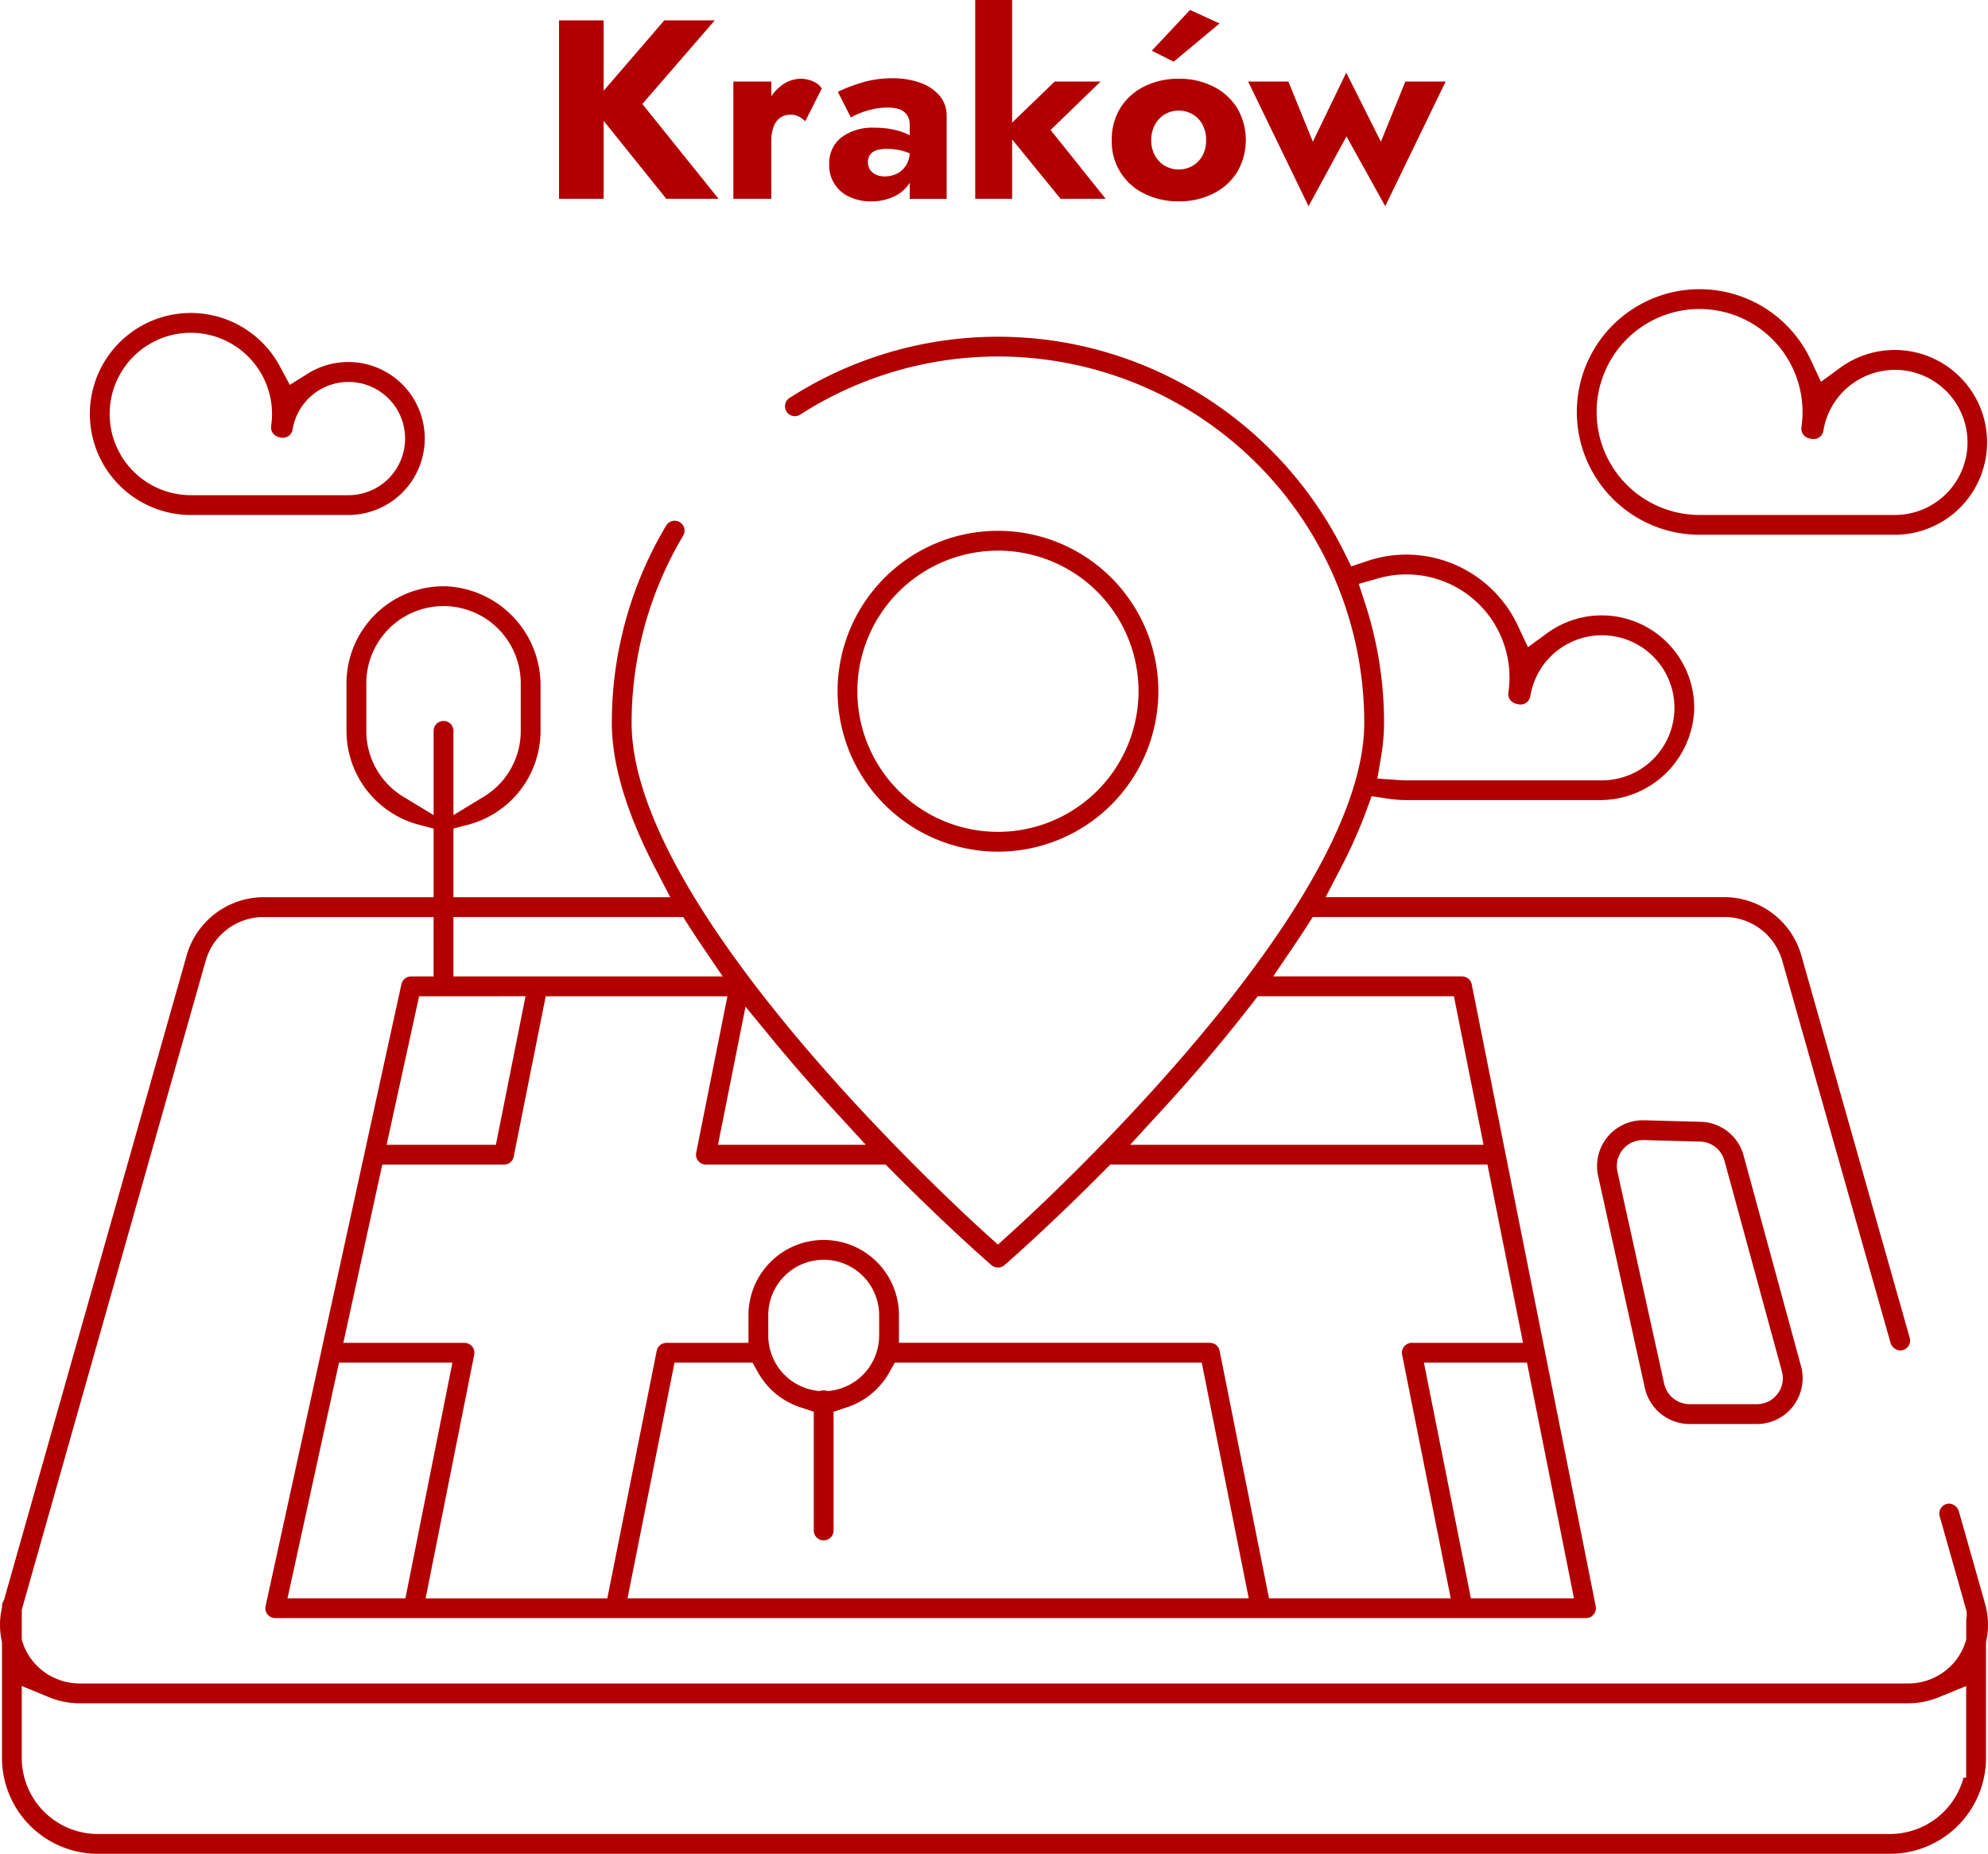 <?xml version="1.0" encoding="UTF-8"?>
<svg xmlns="http://www.w3.org/2000/svg" width="274.519" height="255.934" viewBox="0 0 274.519 255.934">
  <g id="Group_19238" data-name="Group 19238" transform="translate(-116.998 -176.748)">
    <g id="Group_19236" data-name="Group 19236" transform="translate(116.998 216.675)">
      <path id="Path_20201" data-name="Path 20201" d="M232.719,450.942a4.1,4.1,0,0,1-4.022,3.3H214.091l-4.183,19.14h13.335a4.1,4.1,0,0,1,4.023,4.9l-6.06,30.368h19.516l6.38-31.973a4.1,4.1,0,0,1,4.022-3.3h8.6v-1.075a13.124,13.124,0,0,1,26.249,0v1.075h40.206a4.1,4.1,0,0,1,4.022,3.3l6.38,31.973h19.516l-6.06-30.368a4.1,4.1,0,0,1,4.023-4.9h12.021l-3.817-19.14H313.55c-7.493,7.561-13.254,12.6-13.954,13.213a4.1,4.1,0,0,1-5.38,0c-.7-.608-6.461-5.652-13.954-13.213H256.578a4.1,4.1,0,0,1-4.023-4.9L256.215,431H236.7Z" transform="translate(-159.101 -330.653)" fill="none"></path>
      <path id="Path_20202" data-name="Path 20202" d="M304.4,450.1h10.85c-2.912-3.171-5.9-6.577-8.828-10.135Z" transform="translate(-201.92 -334.715)" fill="none"></path>
      <path id="Path_20203" data-name="Path 20203" d="M453,446.038,450,431H426.5c-4.12,5.338-8.514,10.434-12.741,15.038Z" transform="translate(-251.475 -330.653)" fill="none"></path>
      <path id="Path_20204" data-name="Path 20204" d="M482.652,523.5l5.4,27.069h8.654l-5.4-27.069Z" transform="translate(-282.696 -372.57)" fill="none"></path>
      <path id="Path_20205" data-name="Path 20205" d="M224.123,431l-3.286,15.038h9.45l3-15.038Z" transform="translate(-164.053 -330.653)" fill="none"></path>
      <path id="Path_20206" data-name="Path 20206" d="M245.384,413.733H265.79q-.923-1.363-1.8-2.734H236.5v2.734h8.887Z" transform="translate(-171.15 -321.589)" fill="none"></path>
      <path id="Path_20207" data-name="Path 20207" d="M149.688,271.974a8.486,8.486,0,0,0,8.476,8.476h21.768a5.09,5.09,0,1,0-5.014-5.905,4.1,4.1,0,0,1-4.959,3.348l-.265-.06a4.1,4.1,0,0,1-3.148-4.6,8.7,8.7,0,0,0,.094-1.26,8.476,8.476,0,0,0-16.952,0Z" transform="translate(-131.812 -254.748)" fill="none"></path>
      <path id="Path_20208" data-name="Path 20208" d="M525.174,268.982a11.5,11.5,0,0,0,11.484,11.484h26.974a7.288,7.288,0,1,0-7.181-8.454,4.1,4.1,0,0,1-4.957,3.349l-.33-.075a4.1,4.1,0,0,1-3.15-4.6,11.671,11.671,0,0,0,.126-1.7,11.483,11.483,0,1,0-22.967,0Z" transform="translate(-301.965 -252.03)" fill="none"></path>
      <path id="Path_20209" data-name="Path 20209" d="M226.528,346.99v6.773a7.925,7.925,0,0,0,3.828-6.773v-6.562a7.929,7.929,0,0,0-15.859,0v6.562a7.924,7.924,0,0,0,3.828,6.773V346.99a4.1,4.1,0,1,1,8.2,0Z" transform="translate(-161.18 -286.017)" fill="none"></path>
      <path id="Path_20210" data-name="Path 20210" d="M320.224,510.155a4.146,4.146,0,0,1,.694-.063,4.1,4.1,0,0,1,.694.063,4.926,4.926,0,0,0,4.227-4.867v-2.834a4.922,4.922,0,1,0-9.843,0v2.834A4.925,4.925,0,0,0,320.224,510.155Z" transform="translate(-207.176 -360.803)" fill="none"></path>
      <path id="Path_20211" data-name="Path 20211" d="M316.736,523.5a13.187,13.187,0,0,1-7.325,6.02v14.418a4.1,4.1,0,0,1-8.2,0V529.52a13.187,13.187,0,0,1-7.325-6.02h-6.931l-5.4,27.069h79.126l-5.4-27.069Z" transform="translate(-191.566 -372.57)" fill="none"></path>
      <path id="Path_20212" data-name="Path 20212" d="M469.22,342.272a30.883,30.883,0,0,1-.458,5.162c.275.019.55.033.826.033h26.975a7.288,7.288,0,1,0-7.181-8.454,4.1,4.1,0,0,1-4.957,3.349l-.33-.075a4.1,4.1,0,0,1-3.15-4.6,11.675,11.675,0,0,0,.126-1.7,11.49,11.49,0,0,0-14.6-11.054A55.834,55.834,0,0,1,469.22,342.272Z" transform="translate(-275.363 -282.391)" fill="none"></path>
      <path id="Path_20213" data-name="Path 20213" d="M201.728,523.5l-5.916,27.069h10.639l5.4-27.069Z" transform="translate(-152.713 -372.57)" fill="none"></path>
      <path id="Path_20214" data-name="Path 20214" d="M539.776,468.158a.853.853,0,0,0-.8-.631l-7.81-.213h-.027a.856.856,0,0,0-.833,1.04h0l6.453,29.286a.862.862,0,0,0,.837.672h9.285a.856.856,0,0,0,.826-1.081Z" transform="translate(-304.28 -347.109)" fill="none"></path>
      <circle id="Ellipse_149" data-name="Ellipse 149" cx="16.679" cy="16.679" r="16.679" transform="translate(121.126 38.826)" fill="none"></circle>
      <path id="Path_20215" data-name="Path 20215" d="M132.823,608.637a14.009,14.009,0,0,1-5.327-1.043v5.846a7.783,7.783,0,0,0,7.774,7.774H382.757a7.783,7.783,0,0,0,7.774-7.774h0v-5.846a14.009,14.009,0,0,1-5.327,1.043Z" transform="translate(-121.755 -410.677)" fill="none"></path>
      <path id="Path_20216" data-name="Path 20216" d="M548.448,491.26l-7.928-29.075a6.288,6.288,0,0,0-5.929-4.659l-7.81-.213-.186,0A6.326,6.326,0,0,0,520.431,465l6.453,29.286a6.363,6.363,0,0,0,6.177,4.965h9.285a6.325,6.325,0,0,0,6.1-7.988ZM545.2,495.1a3.565,3.565,0,0,1-2.852,1.41H533.06a3.614,3.614,0,0,1-3.507-2.817L523.1,464.41l-.064-.291v-.1a3.59,3.59,0,0,1,3.567-3.973h.1l7.81.213a3.571,3.571,0,0,1,3.365,2.641l7.928,29.077A3.557,3.557,0,0,1,545.2,495.1Z" transform="translate(-299.748 -342.576)" fill="#b20000"></path>
      <path id="Path_20217" data-name="Path 20217" d="M350.645,352.792A22.147,22.147,0,1,0,328.5,330.645,22.172,22.172,0,0,0,350.645,352.792Zm0-41.56a19.413,19.413,0,1,1-19.413,19.413A19.435,19.435,0,0,1,350.645,311.233Z" transform="translate(-212.841 -275.14)" fill="#b20000"></path>
      <path id="Path_20218" data-name="Path 20218" d="M515.173,264.45A16.972,16.972,0,0,0,532.125,281.4H559.1a12.756,12.756,0,1,0-7.528-23.076l-2.679,1.955-1.408-3a16.951,16.951,0,0,0-32.311,7.171Zm16.952-14.218a14.234,14.234,0,0,1,14.218,14.218,14.412,14.412,0,0,1-.156,2.1,1.374,1.374,0,0,0,1.05,1.535l.33.075a1.362,1.362,0,0,0,1.065-.2,1.375,1.375,0,0,0,.587-.917,10.016,10.016,0,1,1,9.88,11.623H532.126a14.218,14.218,0,0,1,0-28.436Z" transform="translate(-297.433 -247.498)" fill="#b20000"></path>
      <path id="Path_20219" data-name="Path 20219" d="M391.242,455.7V439.726l.056-.273a10.543,10.543,0,0,0-.193-5.052l-3.59-12.667a1.5,1.5,0,0,0-1.329-1.137h-.027a1.367,1.367,0,0,0-1.315,1.74l3.631,12.81.077.27.02.281.007.1v.377l-.046.249a1.354,1.354,0,0,0-.026.254v2.717l-.141.422a8.051,8.051,0,0,1-1.214,2.307,8.322,8.322,0,0,1-6.706,3.3H128.066a8.323,8.323,0,0,1-6.707-3.3,8.043,8.043,0,0,1-1.214-2.307l-.141-.422v-4.13l.1-.365,25.32-89.332a8.321,8.321,0,0,1,8.029-5.956h23.42v8.2h-3.111a1.375,1.375,0,0,0-1.335,1.076l-5.077,23.233,0,.015-.011.049v0l-5.971,27.32,0,.015,0,.015-7.694,35.205a1.372,1.372,0,0,0,.656,1.481,1.564,1.564,0,0,0,.788.178H335.905a1.561,1.561,0,0,0,.776-.173,1.376,1.376,0,0,0,.669-1.461l-17.122-85.856a1.371,1.371,0,0,0-1.341-1.1H292.815l2.888-4.267c.622-.919,1.217-1.819,1.767-2.678l.807-1.258h56.778a8.321,8.321,0,0,1,8.029,5.956l14.952,52.751a1.5,1.5,0,0,0,1.328,1.137h.027a1.367,1.367,0,0,0,1.315-1.74l-14.992-52.895a11.065,11.065,0,0,0-10.659-7.945H300.049l2.078-4a68.357,68.357,0,0,0,3.51-7.846l.773-2.1,2.21.342a17.149,17.149,0,0,0,2.6.2h26.644a13.019,13.019,0,0,0,13.08-12.368A12.778,12.778,0,0,0,330.669,300.4l-2.679,1.955-1.408-3a17.04,17.04,0,0,0-15.359-9.781,16.867,16.867,0,0,0-5.373.874l-2.254.756-1.062-2.127a53.644,53.644,0,0,0-19.324-21.363,53.209,53.209,0,0,0-57.18.232,1.364,1.364,0,0,0-.628,1.016,1.357,1.357,0,0,0,1.349,1.5,1.4,1.4,0,0,0,.757-.224,50.563,50.563,0,0,1,77.877,42.572c0,25.462-43.759,65.844-48.748,70.365l-1.836,1.663-1.836-1.663c-4.989-4.52-48.748-44.9-48.748-70.365a50.451,50.451,0,0,1,7.105-25.826,1.375,1.375,0,0,0-.193-1.681,1.366,1.366,0,0,0-2.135.252,53.15,53.15,0,0,0-7.511,27.255c0,5.666,2.016,12.418,5.993,20.065l2.078,4H179.61V327.4l2.039-.536a13.408,13.408,0,0,0,9.992-12.957v-6.219a13.672,13.672,0,0,0-12.99-13.735c-.136,0-.272-.006-.407-.006a13.416,13.416,0,0,0-13.4,13.4v6.562a13.409,13.409,0,0,0,9.992,12.958l2.039.536v9.474H153.457A11.065,11.065,0,0,0,142.8,344.82l-25.171,88.805-.076.266-.127.246a1.354,1.354,0,0,0-.148.579l-.007.235-.048.23a10.531,10.531,0,0,0-.007,4.273l.056.273V455.7a13.257,13.257,0,0,0,13.242,13.242H378A13.257,13.257,0,0,0,391.242,455.7ZM304.623,293.615l2.738-.774a14.224,14.224,0,0,1,18.08,13.685,14.417,14.417,0,0,1-.156,2.1,1.374,1.374,0,0,0,1.05,1.535l.331.075a1.361,1.361,0,0,0,1.064-.2,1.374,1.374,0,0,0,.587-.917,10.016,10.016,0,1,1,9.88,11.623H311.223c-.306,0-.62-.013-1.017-.04l-3.01-.21.505-2.975a28.3,28.3,0,0,0,.419-4.7,53.121,53.121,0,0,0-2.615-16.5ZM172.979,433.668H156.7l.725-3.318,5.916-27.069.47-2.15h15.659l-.652,3.269-5.4,27.069Zm113.13,0H203.65l.652-3.269,5.4-27.069.439-2.2h10.767l.785,1.387a10.407,10.407,0,0,0,5.8,4.771l1.877.62V424.3a1.367,1.367,0,0,0,2.734,0V407.908l1.877-.62a10.406,10.406,0,0,0,5.8-4.771l.785-1.387h42.377l.439,2.2,5.4,27.069.652,3.269ZM223.086,397.42v-2.834a7.656,7.656,0,1,1,15.312,0v2.834a7.689,7.689,0,0,1-6.576,7.574l-.425.061-.423-.073a1.382,1.382,0,0,0-.232-.024,1.483,1.483,0,0,0-.238.025l-.419.071-.421-.06A7.687,7.687,0,0,1,223.086,397.42Zm105.207,5.91,5.4,27.069.652,3.269H320.113l-.439-2.2-5.4-27.069-.652-3.269h14.233ZM277.264,366.47c4.67-5.085,8.906-10.084,12.591-14.859l.821-1.064h27.09l.439,2.2,3,15.038.652,3.269h-48.8Zm-57.318-14.478,3.664,4.455c2.7,3.281,5.637,6.653,8.731,10.023l4.208,4.584H216.143l.652-3.269,2.022-10.135Zm-3.153,1.824-3.659,18.337a1.368,1.368,0,0,0,1.341,1.635H239.3l.8.809c7.481,7.549,13.181,12.53,13.806,13.073a1.349,1.349,0,0,0,.9.335,1.369,1.369,0,0,0,.9-.336c.624-.542,6.32-5.52,13.805-13.073l.8-.809H322.4l.439,2.2,3.818,19.14.652,3.269H311.954a1.368,1.368,0,0,0-1.341,1.636l6.059,30.367.652,3.269H292.233l-.439-2.2-6.38-31.973a1.371,1.371,0,0,0-1.341-1.1h-42.94v-3.809a10.39,10.39,0,0,0-20.78,0V398.4H209.022a1.371,1.371,0,0,0-1.341,1.1l-6.38,31.973-.439,2.2H175.77l.652-3.269,6.06-30.368a1.368,1.368,0,0,0-1.341-1.635H164.409l.725-3.318,4.183-19.14.47-2.15h16.807a1.371,1.371,0,0,0,1.341-1.1l3.98-19.942.439-2.2h25.092Zm-37.182-8.738V339.61h31.718l.807,1.258c.552.859,1.146,1.76,1.767,2.678l2.888,4.267H179.611Zm6.621,5.469h3.334l-.652,3.269-3,15.038-.439,2.2H170.386l.725-3.318L174.4,352.7l.47-2.151h11.365Zm-13.509-27.53a10.592,10.592,0,0,1-5.142-9.109v-6.562a10.663,10.663,0,0,1,21.327,0v6.562a10.594,10.594,0,0,1-5.141,9.109l-4.155,2.526V313.908a1.367,1.367,0,0,0-2.734,0v11.635ZM378,466.206H130.513A10.52,10.52,0,0,1,120,455.7v-9.924l3.772,1.548a11.244,11.244,0,0,0,4.289.838h252.38a11.244,11.244,0,0,0,4.289-.838l3.772-1.548v12.658h-.361A10.526,10.526,0,0,1,378,466.206Z" transform="translate(-116.998 -252.934)" fill="#b20000"></path>
      <path id="Path_20220" data-name="Path 20220" d="M139.688,267.442a13.961,13.961,0,0,0,13.945,13.945H175.4a10.559,10.559,0,1,0-5.622-19.513l-2.474,1.551-1.385-2.571a13.943,13.943,0,0,0-26.232,6.588Zm13.945-11.21a11.223,11.223,0,0,1,11.21,11.21,11.419,11.419,0,0,1-.122,1.658,1.373,1.373,0,0,0,1.049,1.535l.264.06a1.382,1.382,0,0,0,.306.034,1.354,1.354,0,0,0,.762-.233,1.373,1.373,0,0,0,.587-.918,7.816,7.816,0,1,1,7.714,9.074H153.633a11.21,11.21,0,1,1,0-22.421Z" transform="translate(-127.28 -250.216)" fill="#b20000"></path>
    </g>
    <g id="Group_19237" data-name="Group 19237" transform="translate(194.194 176.747)">
      <path id="Path_20221" data-name="Path 20221" d="M285.81,183.64v24.634h-6.158V183.64Zm15.343,0-9.994,11.543,10.522,13.091h-7.214l-10.381-12.915,10.1-11.719Z" transform="translate(-279.652 -180.825)" fill="#b20000"></path>
      <path id="Path_20222" data-name="Path 20222" d="M320.463,212.123H315.22V195.935h5.243Zm3.783-11.367a2.548,2.548,0,0,0-1.179-.246,2.319,2.319,0,0,0-1.372.422,2.626,2.626,0,0,0-.915,1.232,5.422,5.422,0,0,0-.317,1.971L319.2,202.27a7.6,7.6,0,0,1,.757-3.449,6.373,6.373,0,0,1,1.988-2.393,4.36,4.36,0,0,1,2.569-.88,4.2,4.2,0,0,1,1.689.352,2.751,2.751,0,0,1,1.232.985l-2.287,4.54A3.652,3.652,0,0,0,324.247,200.756Z" transform="translate(-291.149 -184.674)" fill="#b20000"></path>
      <path id="Path_20223" data-name="Path 20223" d="M340.438,208.1a1.987,1.987,0,0,0,.845.669,2.879,2.879,0,0,0,1.161.229,3.724,3.724,0,0,0,1.69-.387,3.167,3.167,0,0,0,1.267-1.161,3.475,3.475,0,0,0,.493-1.9l.563,2.111a4.108,4.108,0,0,1-.845,2.622,5.229,5.229,0,0,1-2.182,1.619,7.568,7.568,0,0,1-2.886.545,7.035,7.035,0,0,1-2.867-.581,4.737,4.737,0,0,1-2.9-4.557,4.5,4.5,0,0,1,1.654-3.677,7.2,7.2,0,0,1,4.68-1.355,11.49,11.49,0,0,1,2.658.282,9.481,9.481,0,0,1,2.023.7,4.4,4.4,0,0,1,1.267.88v2.358a6.221,6.221,0,0,0-1.953-.968,8.067,8.067,0,0,0-2.34-.334,4.422,4.422,0,0,0-1.513.211,1.737,1.737,0,0,0-.845.616,1.711,1.711,0,0,0-.282,1A1.788,1.788,0,0,0,340.438,208.1Zm-4.469-10.786a23.523,23.523,0,0,1,3.307-1.267,14.248,14.248,0,0,1,4.223-.6,11.161,11.161,0,0,1,3.836.616,6.209,6.209,0,0,1,2.675,1.777,4.261,4.261,0,0,1,.985,2.85v11.4h-5.1V201.884a2.571,2.571,0,0,0-.194-1.038,2.023,2.023,0,0,0-.58-.757,2.4,2.4,0,0,0-.968-.457,5.641,5.641,0,0,0-1.32-.141,9.215,9.215,0,0,0-2.129.246,11.068,11.068,0,0,0-1.812.581,10.458,10.458,0,0,0-1.126.545Z" transform="translate(-297.469 -184.64)" fill="#b20000"></path>
      <path id="Path_20224" data-name="Path 20224" d="M369.669,179.48v27.449h-5.1V179.48Zm12.211,11.261-6.9,6.686,7.6,9.5h-6.229l-7.741-9.5,6.933-6.686Z" transform="translate(-307.1 -179.48)" fill="#b20000"></path>
      <path id="Path_20225" data-name="Path 20225" d="M393.634,195.021a8.1,8.1,0,0,1,3.309-2.956,10.475,10.475,0,0,1,4.75-1.056,10.363,10.363,0,0,1,4.733,1.056,8.238,8.238,0,0,1,3.308,2.956,8.768,8.768,0,0,1,0,8.9,8.238,8.238,0,0,1-3.308,2.956,10.364,10.364,0,0,1-4.733,1.056,10.475,10.475,0,0,1-4.75-1.056,7.92,7.92,0,0,1-4.505-7.39A8.21,8.21,0,0,1,393.634,195.021Zm4.786,6.634a3.811,3.811,0,0,0,1.373,1.39,3.876,3.876,0,0,0,3.782,0,3.638,3.638,0,0,0,1.373-1.39,4.317,4.317,0,0,0,.51-2.164,4.418,4.418,0,0,0-.51-2.182,3.611,3.611,0,0,0-1.373-1.408,3.876,3.876,0,0,0-3.782,0,3.78,3.78,0,0,0-1.373,1.408,4.3,4.3,0,0,0-.528,2.182A4.2,4.2,0,0,0,398.421,201.655Zm2.569-13-3.026-1.513,5.278-5.631,4.083,1.865Z" transform="translate(-316.11 -180.136)" fill="#b20000"></path>
      <path id="Path_20226" data-name="Path 20226" d="M425.818,195.532l3.378,8.305,4.61-9.537,4.786,9.537,3.378-8.305h5.56l-8.34,17.209-5.349-9.642L428.6,212.74l-8.34-17.209Z" transform="translate(-325.102 -184.27)" fill="#b20000"></path>
    </g>
  </g>
</svg>
